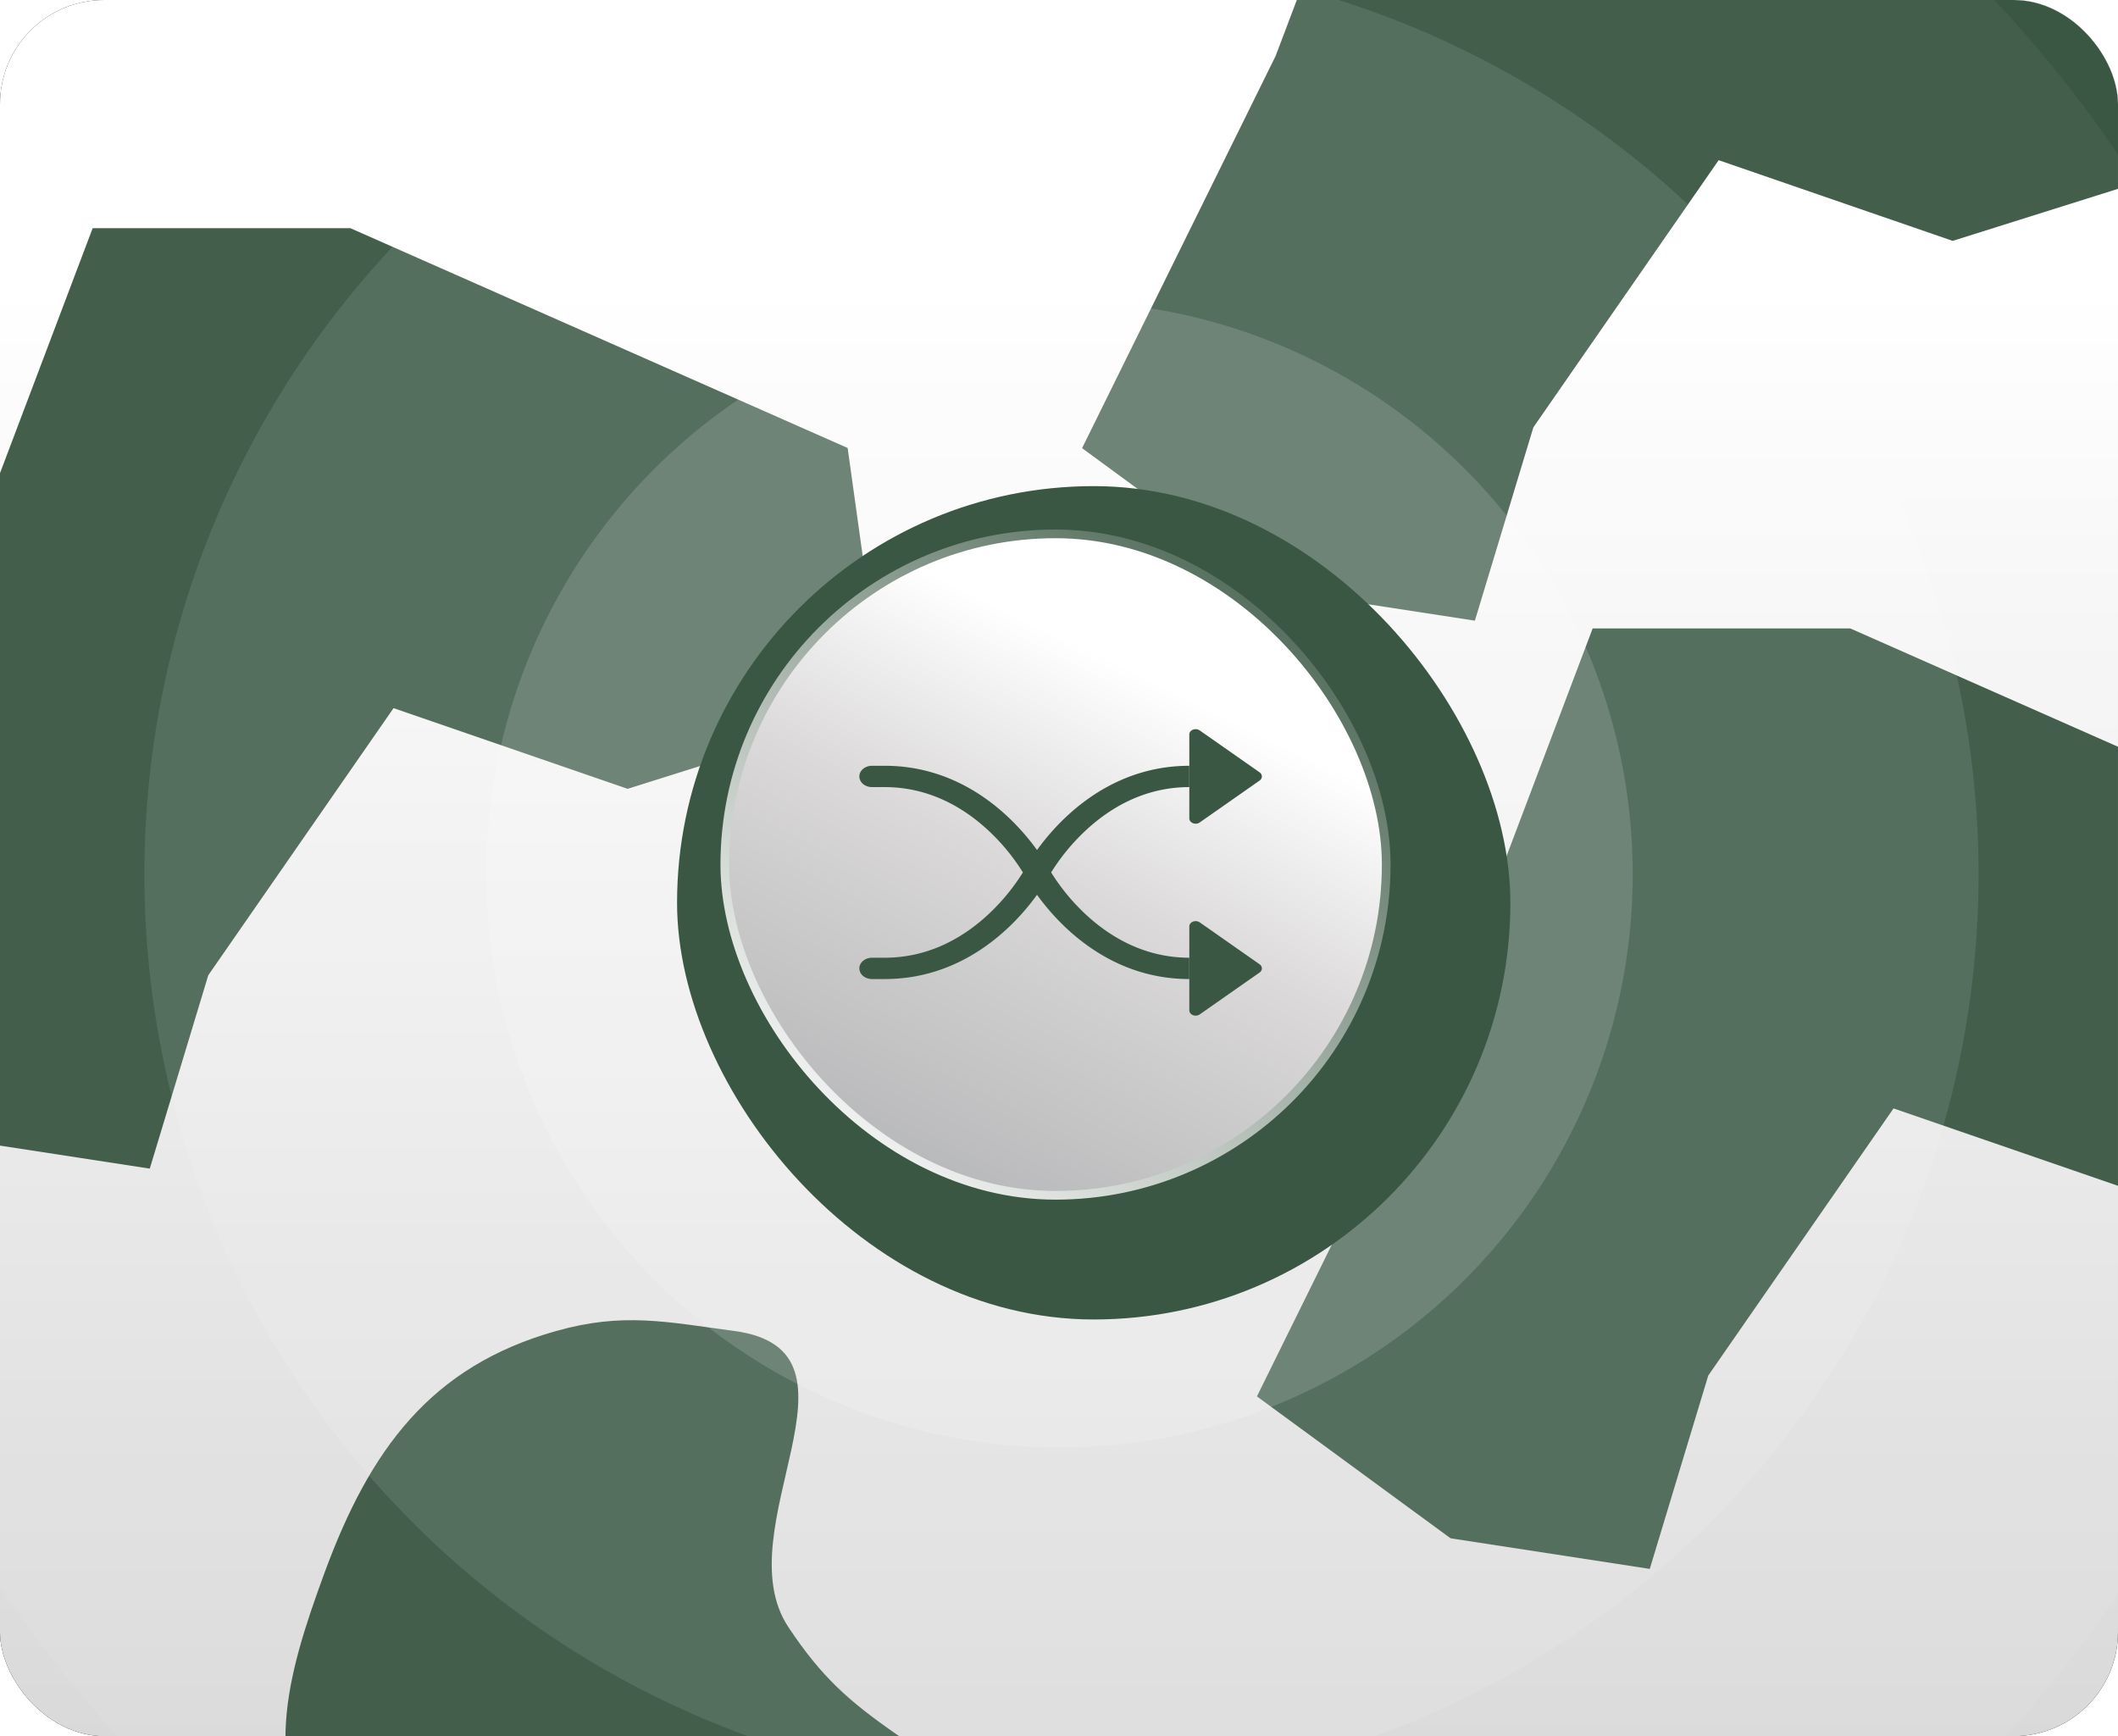 <svg xmlns="http://www.w3.org/2000/svg" width="244" height="200" fill="none"><g clip-path="url(#a)"><rect width="244" height="200" fill="#0E0E0E" rx="12"/><rect width="297" height="289" x="-30" y="-44" fill="url(#b)" rx="35"/><g filter="url(#c)"><path fill="#3A5743" d="m144.802 160.86 22.306 16.347 22.949 3.526 6.74-22.277 21.343-30.77 26.96 9.295 29.528-9.295-4.173-29.97-57.29-25.32h-29.688l-16.369 43.27-22.306 45.194Z"/></g><g filter="url(#d)"><path fill="#3A5743" d="m-28 114.749 22.306 16.347 22.948 3.526 6.74-22.277 21.344-30.77 26.96 9.295 29.528-9.295-4.173-29.969-57.29-25.321H10.675l-16.369 43.27L-28 114.75Z"/></g><g filter="url(#e)"><path fill="#3A5743" d="m124.657 51.627 22.306 16.347 22.948 3.526 6.74-22.277 21.344-30.77 26.96 9.295 29.528-9.295-4.173-29.969-57.29-25.321h-29.688l-16.369 43.27-22.306 45.194Z"/></g><g filter="url(#f)"><path fill="#3A5743" d="M37.402 214.407c4.242 6.131 8.448 8.583 15.393 11.287 5.831 2.27 9.604 1.881 15.837 2.435 8.642.768 12.092 12.891 22.216 13.446 9.083.498 14.099-3.546 21.626-8.655 10.003-6.79 23.284-12.432 19.618-23.957-3.571-11.223-19.059-2.406-28.732-9.118-5.643-3.916-8.695-6.653-12.512-12.365-7.533-11.274 10.463-31.919-6.269-34.157-7.93-1.061-12.784-2.161-20.488 0-14.492 4.065-21.489 13.688-26.69 27.82-4.485 12.19-7.389 22.583 0 33.264Z"/></g><g filter="url(#g)"><circle cx="122.285" cy="100.715" r="147.285" fill="#fff" fill-opacity=".05" transform="rotate(-90 122.285 100.715)"/></g><g filter="url(#h)"><circle cx="122.285" cy="100.715" r="105.651" fill="#fff" fill-opacity=".1" transform="rotate(-90 122.285 100.715)"/></g><g filter="url(#i)"><circle cx="122.061" cy="100.715" r="66.032" fill="#fff" fill-opacity=".15" transform="rotate(-90 122.061 100.715)"/></g><circle cx="122.285" cy="100.715" r="34.919" fill="#fff" fill-opacity=".2" transform="rotate(-90 122.285 100.715)"/><circle cx="122.061" cy="100.715" r="13.206" fill="#fff" fill-opacity=".25" transform="rotate(-90 122.061 100.715)"/><g filter="url(#j)"><rect width="96" height="96" x="74" y="52" fill="#3A5743" rx="48"/></g><rect width="76.196" height="76.196" x="83.5" y="61.5" fill="url(#k)" stroke="url(#l)" rx="38.098"/><path fill="#3A5743" fill-rule="evenodd" d="M99 89.444c0-.326.154-.639.428-.869.274-.23.646-.36 1.034-.36h1.462c6.439 0 11.19 3.047 14.252 5.941a27.007 27.007 0 0 1 3.292 3.764 26.809 26.809 0 0 1 3.292-3.764c3.062-2.894 7.813-5.94 14.252-5.94v2.456c-5.257 0-9.278 2.482-12.064 5.115a23.876 23.876 0 0 0-3.854 4.713 23.885 23.885 0 0 0 3.851 4.712c2.792 2.634 6.815 5.115 12.067 5.115v2.457c-6.439 0-11.19-3.047-14.252-5.941a26.856 26.856 0 0 1-3.292-3.764 26.764 26.764 0 0 1-3.292 3.764c-3.062 2.894-7.813 5.941-14.252 5.941h-1.462c-.388 0-.76-.13-1.034-.36a1.138 1.138 0 0 1-.428-.869c0-.325.154-.638.428-.868a1.61 1.61 0 0 1 1.034-.36h1.462c5.257 0 9.278-2.481 12.064-5.115a23.901 23.901 0 0 0 3.854-4.712 23.865 23.865 0 0 0-3.851-4.713c-2.792-2.633-6.816-5.115-12.067-5.115h-1.462c-.388 0-.76-.13-1.034-.36a1.138 1.138 0 0 1-.428-.868Z" clip-rule="evenodd"/><path fill="#3A5743" d="M137.012 94.274v-9.66a.55.55 0 0 1 .114-.33.71.71 0 0 1 .307-.226.856.856 0 0 1 .403-.053.81.81 0 0 1 .375.137l6.9 4.83c.351.246.351.698 0 .944l-6.9 4.83a.81.81 0 0 1-.375.137.856.856 0 0 1-.403-.053.709.709 0 0 1-.307-.226.548.548 0 0 1-.114-.33Zm0 22.112v-9.66a.55.55 0 0 1 .114-.33.708.708 0 0 1 .307-.226.848.848 0 0 1 .778.084l6.9 4.83c.351.246.351.698 0 .944l-6.9 4.83a.848.848 0 0 1-.778.084.702.702 0 0 1-.307-.227.545.545 0 0 1-.114-.329Z"/></g><defs><filter id="c" width="329.826" height="308.337" x="44.802" y="-27.605" color-interpolation-filters="sRGB" filterUnits="userSpaceOnUse"><feFlood flood-opacity="0" result="BackgroundImageFix"/><feBlend in="SourceGraphic" in2="BackgroundImageFix" result="shape"/><feGaussianBlur result="effect1_foregroundBlur_48_11282" stdDeviation="50"/></filter><filter id="d" width="329.826" height="308.337" x="-128" y="-73.715" color-interpolation-filters="sRGB" filterUnits="userSpaceOnUse"><feFlood flood-opacity="0" result="BackgroundImageFix"/><feBlend in="SourceGraphic" in2="BackgroundImageFix" result="shape"/><feGaussianBlur result="effect1_foregroundBlur_48_11282" stdDeviation="50"/></filter><filter id="e" width="329.826" height="308.337" x="24.657" y="-136.837" color-interpolation-filters="sRGB" filterUnits="userSpaceOnUse"><feFlood flood-opacity="0" result="BackgroundImageFix"/><feBlend in="SourceGraphic" in2="BackgroundImageFix" result="shape"/><feGaussianBlur result="effect1_foregroundBlur_48_11282" stdDeviation="50"/></filter><filter id="f" width="299.831" height="289.535" x="-67.116" y="52.081" color-interpolation-filters="sRGB" filterUnits="userSpaceOnUse"><feFlood flood-opacity="0" result="BackgroundImageFix"/><feBlend in="SourceGraphic" in2="BackgroundImageFix" result="shape"/><feGaussianBlur result="effect1_foregroundBlur_48_11282" stdDeviation="50"/></filter><filter id="g" width="298.57" height="298.57" x="-27" y="-48.57" color-interpolation-filters="sRGB" filterUnits="userSpaceOnUse"><feFlood flood-opacity="0" result="BackgroundImageFix"/><feBlend in="SourceGraphic" in2="BackgroundImageFix" result="shape"/><feGaussianBlur result="effect1_foregroundBlur_48_11282" stdDeviation="1"/></filter><filter id="h" width="215.302" height="215.302" x="14.634" y="-6.936" color-interpolation-filters="sRGB" filterUnits="userSpaceOnUse"><feFlood flood-opacity="0" result="BackgroundImageFix"/><feBlend in="SourceGraphic" in2="BackgroundImageFix" result="shape"/><feGaussianBlur result="effect1_foregroundBlur_48_11282" stdDeviation="1"/></filter><filter id="i" width="136.064" height="136.064" x="54.029" y="32.683" color-interpolation-filters="sRGB" filterUnits="userSpaceOnUse"><feFlood flood-opacity="0" result="BackgroundImageFix"/><feBlend in="SourceGraphic" in2="BackgroundImageFix" result="shape"/><feGaussianBlur result="effect1_foregroundBlur_48_11282" stdDeviation="1"/></filter><filter id="j" width="100" height="100" x="74" y="52" color-interpolation-filters="sRGB" filterUnits="userSpaceOnUse"><feFlood flood-opacity="0" result="BackgroundImageFix"/><feBlend in="SourceGraphic" in2="BackgroundImageFix" result="shape"/><feColorMatrix in="SourceAlpha" result="hardAlpha" values="0 0 0 0 0 0 0 0 0 0 0 0 0 0 0 0 0 0 127 0"/><feOffset dx="4" dy="4"/><feGaussianBlur stdDeviation="2"/><feComposite in2="hardAlpha" k2="-1" k3="1" operator="arithmetic"/><feColorMatrix values="0 0 0 0 0 0 0 0 0 0 0 0 0 0 0 0 0 0 0.25 0"/><feBlend in2="shape" result="effect1_innerShadow_48_11282"/></filter><linearGradient id="b" x1="118.5" x2="118.5" y1="32.911" y2="245" gradientUnits="userSpaceOnUse"><stop stop-color="#fff"/><stop offset="1" stop-color="#CFCFCF"/></linearGradient><linearGradient id="k" x1="140.364" x2="102.832" y1="61" y2="138.196" gradientUnits="userSpaceOnUse"><stop offset=".048" stop-color="#fff"/><stop offset=".221" stop-color="#fff"/><stop offset=".514" stop-color="#DBD9D9"/><stop offset="1" stop-color="#B4B5B7"/></linearGradient><linearGradient id="l" x1="160.196" x2="95.925" y1="63.519" y2="138.196" gradientUnits="userSpaceOnUse"><stop stop-color="#3A5743"/><stop offset="1" stop-color="#fff"/></linearGradient><clipPath id="a"><rect width="244" height="200" fill="#fff" rx="12"/></clipPath></defs></svg>
